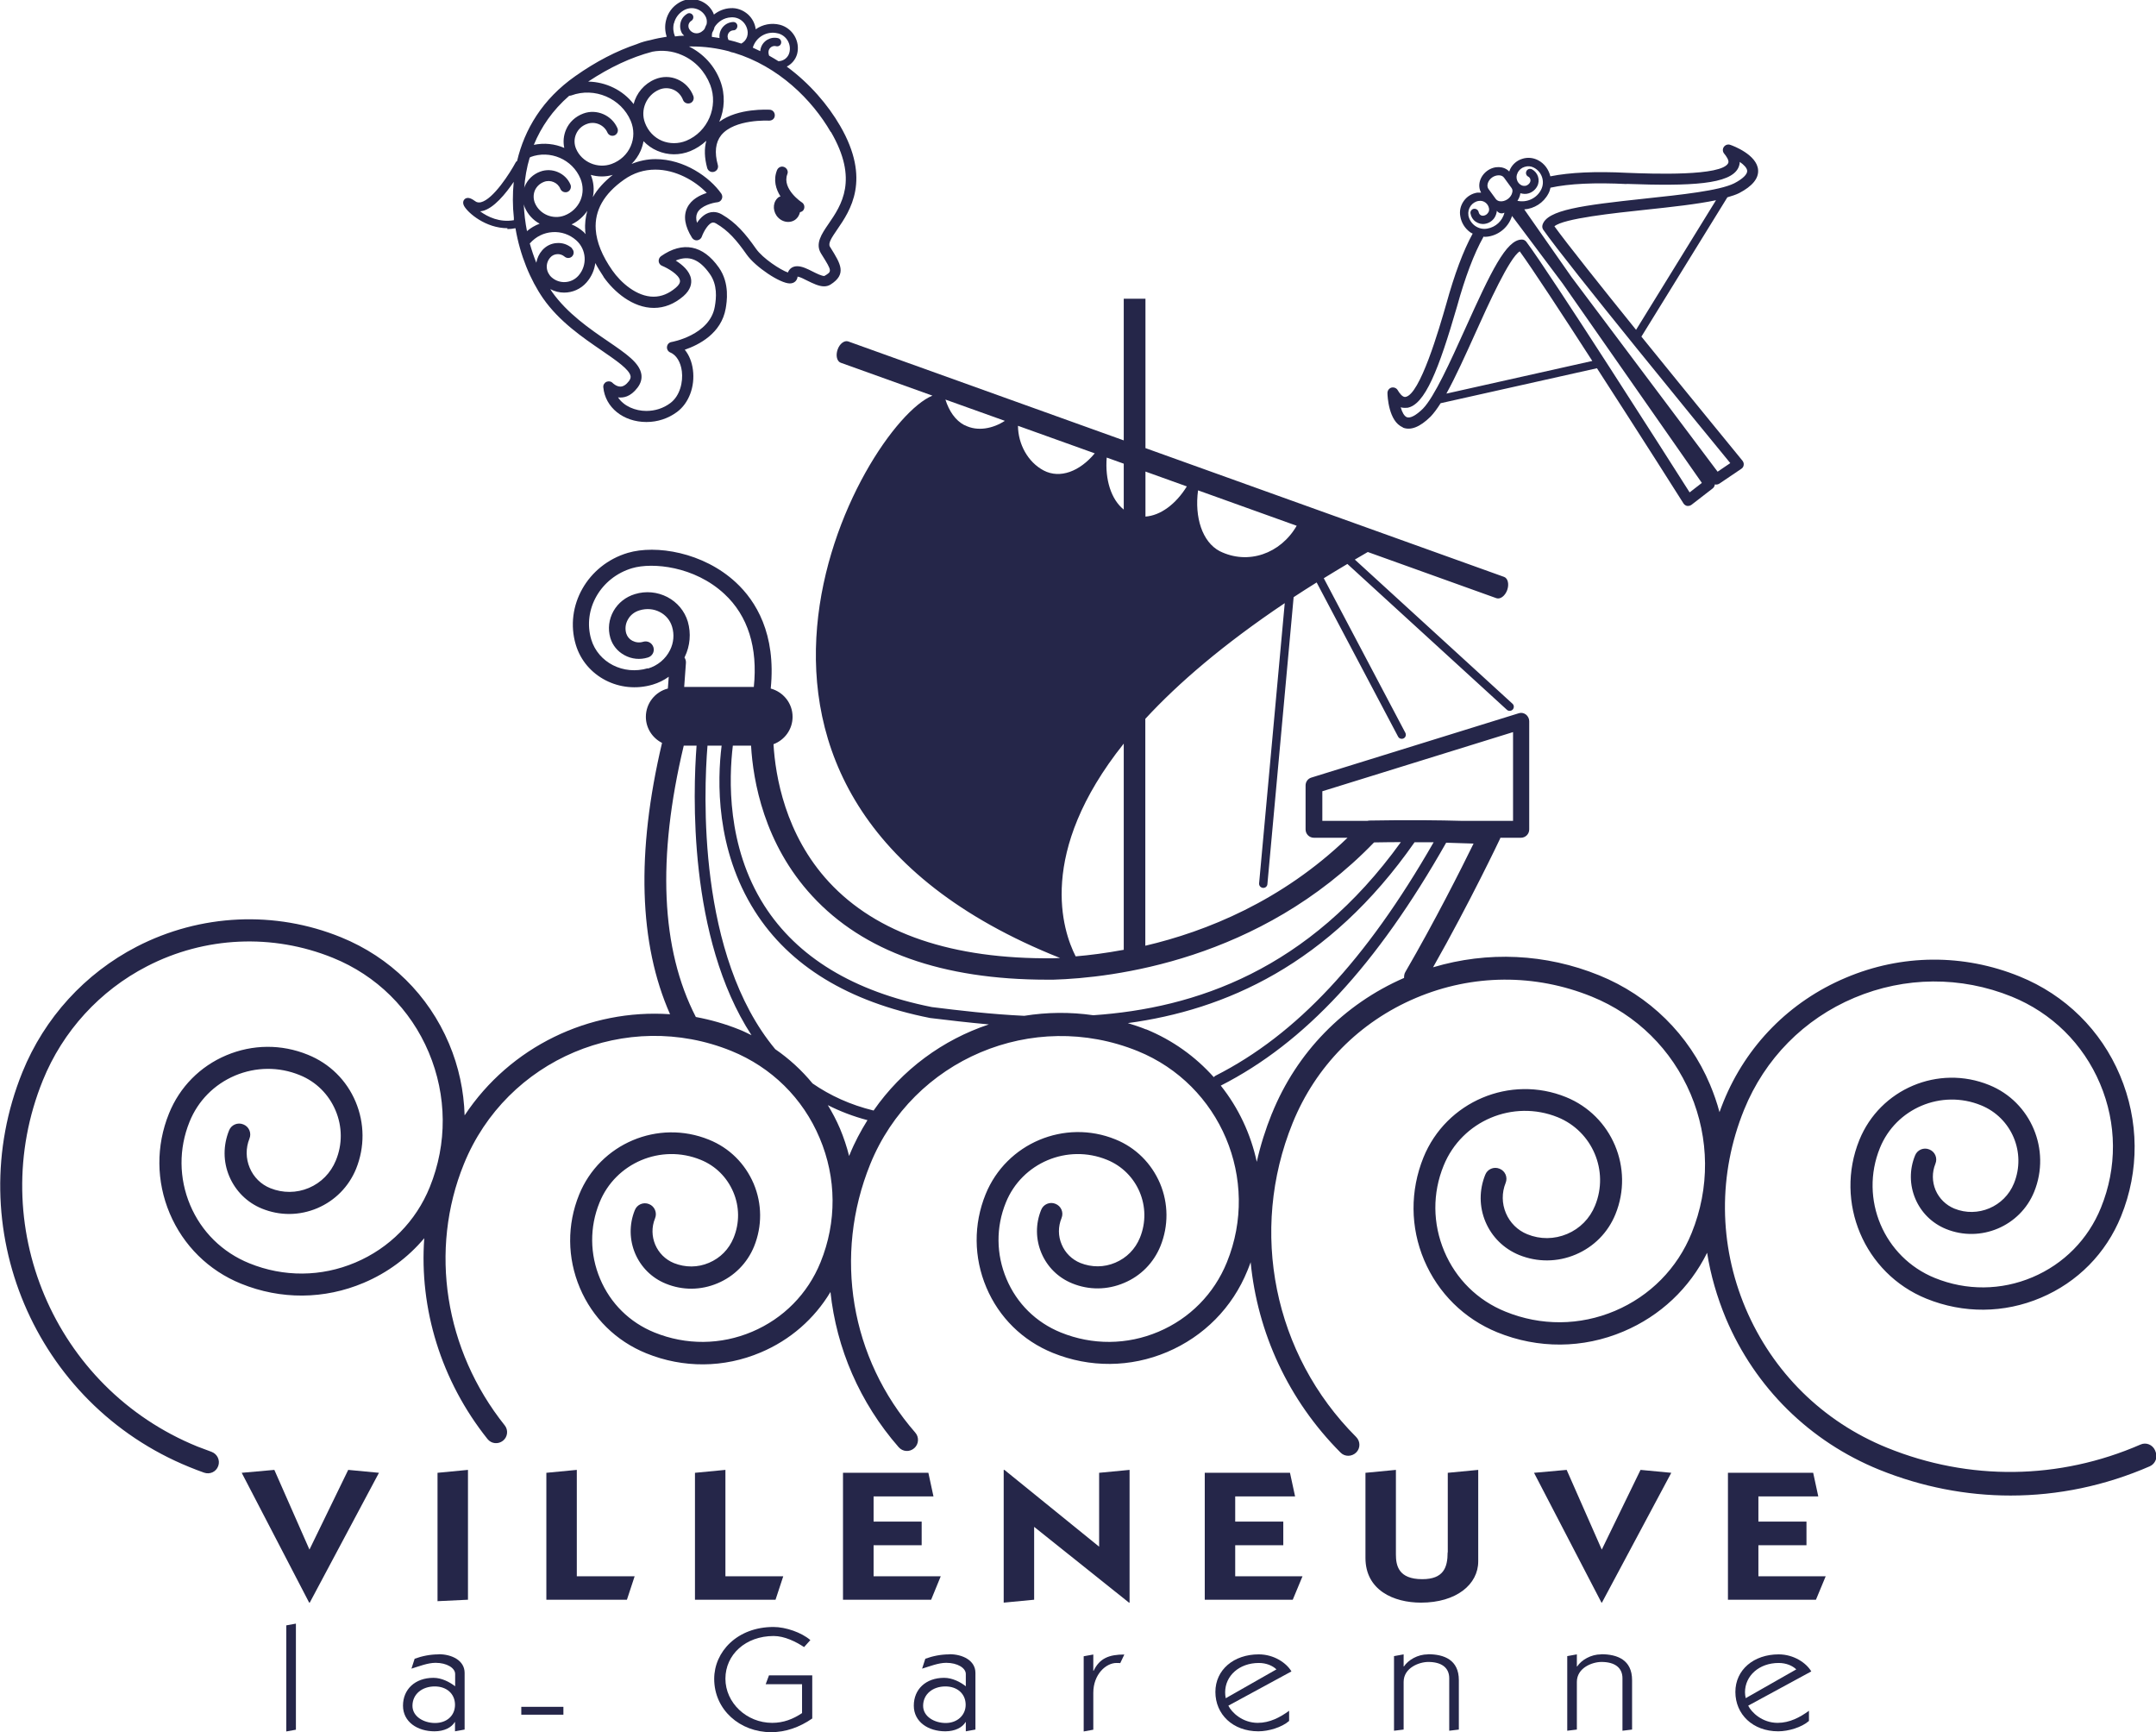 <svg viewBox="0 0 147.98 118.86" xmlns="http://www.w3.org/2000/svg" id="Calque_2"><defs><style>.cls-1{fill:#252649;}</style></defs><g id="Calque_1-2"><path d="M147.91,99.52c-.17-.38-.61-.56-.99-.39-5.58,2.43-11.76,2.51-17.4.22-4.41-1.79-7.85-5.19-9.71-9.57-1.85-4.38-1.89-9.22-.1-13.63,1.42-3.49,4.1-6.22,7.57-7.68,3.47-1.46,7.3-1.49,10.79-.08,2.76,1.12,4.91,3.24,6.07,5.98,1.16,2.74,1.18,5.76.06,8.51-.88,2.17-2.55,3.86-4.7,4.77-2.15.91-4.53.93-6.7.05-3.5-1.42-5.19-5.42-3.77-8.92,1.1-2.72,4.22-4.04,6.94-2.93,2.1.85,3.12,3.25,2.26,5.36-.65,1.6-2.49,2.38-4.09,1.73-.58-.24-1.04-.69-1.29-1.27-.24-.58-.25-1.22-.01-1.81.16-.39-.03-.83-.42-.98-.39-.16-.83.03-.98.42-.39.96-.38,2.01.02,2.96.4.95,1.15,1.69,2.11,2.08,2.37.96,5.09-.19,6.05-2.56,1.16-2.87-.22-6.16-3.09-7.32-3.49-1.42-7.49.27-8.91,3.77-1.73,4.27.33,9.16,4.6,10.89,2.54,1.03,5.33,1.01,7.85-.06,2.53-1.07,4.48-3.05,5.51-5.59,1.27-3.13,1.24-6.56-.07-9.67-1.31-3.11-3.76-5.52-6.89-6.79-3.86-1.57-8.1-1.54-11.94.09-3.84,1.62-6.82,4.64-8.39,8.51-.09.24-.19.47-.27.71-.17-.64-.39-1.27-.65-1.89-1.45-3.44-4.16-6.1-7.61-7.5-3.67-1.49-7.65-1.67-11.4-.55,2.52-4.44,4.59-8.8,4.61-8.85,0-.01,0-.03.01-.04h1.41c.31,0,.57-.25.57-.57v-7.43c0-.18-.09-.35-.23-.46-.15-.11-.33-.14-.5-.08l-14.22,4.41c-.24.07-.4.29-.4.54v3.02c0,.31.25.57.57.57h2.31c-4.51,4.34-9.69,6.43-13.88,7.41v-15.57c2.27-2.46,5.37-5.12,9.57-7.94l-1.76,19.23c-.01.16.1.29.26.31.01,0,.02,0,.03,0,.15,0,.27-.11.28-.26l1.8-19.69c.51-.34,1.04-.67,1.58-1.01l5.59,10.58c.05.1.15.15.25.15.04,0,.09-.01.13-.03.14-.07.19-.24.12-.38l-5.6-10.61c.53-.33,1.07-.65,1.62-.98l10.95,10.01c.05.05.12.07.19.07.08,0,.15-.03.21-.09.1-.12.1-.29-.02-.4l-10.82-9.89c.29-.17.59-.34.89-.52l8.83,3.17c.26.09.59-.15.74-.56.14-.4.05-.8-.21-.9l-24.62-8.84v-10.25h-1.49v9.72l-18.91-6.79c-.26-.09-.59.15-.73.56-.14.4-.05.8.21.9l6.3,2.26c-4.84,1.95-19.19,27.47,8.76,38.59-.16,0-.33.02-.47.02-6.91.07-12.12-1.69-15.4-5.24-3-3.25-3.67-7.27-3.8-9.45.77-.29,1.31-1.02,1.31-1.88,0-.93-.64-1.71-1.5-1.94.38-3.77-1.03-6.02-2.39-7.28-2.24-2.08-5.5-2.6-7.42-2.03-2.76.82-4.36,3.64-3.57,6.3.65,2.18,3.02,3.41,5.28,2.74.4-.12.77-.3,1.1-.54l-.06.81c-.87.22-1.51,1.01-1.51,1.94,0,.79.46,1.46,1.11,1.79-1.78,7.53-1.59,13.78.55,18.62-5.55-.38-10.98,2.23-14.1,6.94-.05-1.67-.4-3.34-1.07-4.92-1.41-3.34-4.04-5.93-7.41-7.3-4.54-1.85-9.65-1.61-14.02.64-3.56,1.84-6.34,4.89-7.85,8.61-4.31,10.63.83,22.78,11.45,27.1.34.14.68.27,1.02.39.4.14.83-.06.97-.46.14-.39-.06-.82-.46-.97-.32-.12-.64-.24-.96-.36-9.85-4-14.62-15.27-10.62-25.13,1.37-3.38,3.91-6.16,7.15-7.83,3.97-2.05,8.62-2.26,12.76-.58,2.99,1.21,5.33,3.52,6.58,6.49s1.28,6.25.07,9.24c-.95,2.35-2.77,4.19-5.11,5.18-2.34.99-4.92,1.01-7.28.05-1.85-.75-3.29-2.17-4.06-4s-.79-3.86-.04-5.71c.58-1.44,1.69-2.56,3.12-3.17,1.43-.6,3.01-.62,4.45-.03,1.11.45,1.98,1.31,2.45,2.42s.48,2.33.02,3.44c-.35.85-1,1.52-1.85,1.88-.85.36-1.79.36-2.64.02-.65-.26-1.15-.76-1.42-1.4s-.28-1.35-.02-2c.16-.39-.03-.83-.42-.98-.39-.16-.83.03-.98.42-.41,1.02-.41,2.14.02,3.15.43,1.01,1.23,1.8,2.24,2.21,1.23.5,2.57.49,3.8-.03,1.22-.52,2.16-1.48,2.66-2.7.6-1.49.59-3.12-.03-4.6s-1.79-2.63-3.28-3.23c-1.81-.74-3.8-.72-5.6.04-1.8.76-3.2,2.18-3.93,3.99-.9,2.22-.88,4.66.05,6.86s2.67,3.92,4.89,4.82c2.73,1.11,5.72,1.09,8.43-.06,1.63-.69,3.04-1.74,4.15-3.06-.35,4.84,1.15,9.78,4.34,13.78.26.33.73.38,1.06.12.33-.26.38-.74.12-1.06-4.12-5.16-5.2-12.03-2.8-17.93,2.92-7.2,11.16-10.68,18.36-7.76,2.75,1.12,4.91,3.24,6.06,5.98,1.16,2.74,1.18,5.76.06,8.52-.88,2.17-2.55,3.86-4.7,4.77-2.15.91-4.53.93-6.7.05-1.7-.69-3.02-1.99-3.73-3.68-.71-1.68-.73-3.55-.04-5.24,1.1-2.72,4.22-4.04,6.94-2.93,1.02.41,1.81,1.2,2.24,2.21s.44,2.13.02,3.15c-.32.78-.91,1.38-1.69,1.71-.77.33-1.62.33-2.4.02-1.21-.49-1.79-1.87-1.3-3.07.16-.39-.03-.83-.41-.98-.39-.16-.83.03-.98.42-.8,1.98.15,4.24,2.13,5.04,1.15.47,2.41.46,3.56-.03,1.14-.48,2.03-1.38,2.5-2.53.56-1.39.55-2.92-.03-4.3-.59-1.38-1.67-2.46-3.07-3.02-3.49-1.42-7.49.27-8.91,3.77-.84,2.07-.82,4.34.05,6.4.87,2.06,2.49,3.65,4.56,4.49,2.54,1.03,5.33,1.01,7.85-.06,2.02-.85,3.68-2.3,4.79-4.15.41,3.86,2,7.58,4.68,10.65.28.32.75.35,1.07.07.31-.27.35-.75.07-1.07-4.45-5.1-5.63-12.15-3.09-18.42,2.92-7.2,11.16-10.68,18.36-7.76,5.68,2.31,8.43,8.81,6.12,14.49-.88,2.17-2.55,3.86-4.7,4.77-2.15.91-4.53.93-6.7.05-1.7-.69-3.02-1.99-3.73-3.68-.71-1.68-.73-3.55-.04-5.24,1.1-2.72,4.22-4.04,6.94-2.93,2.1.85,3.12,3.25,2.26,5.35-.32.78-.91,1.38-1.69,1.71-.77.33-1.62.33-2.4.02-.58-.24-1.04-.69-1.28-1.27-.25-.58-.25-1.22-.01-1.81.16-.39-.03-.83-.42-.98-.38-.16-.83.03-.98.42-.39.96-.38,2.01.02,2.96.4.95,1.15,1.69,2.11,2.08,1.15.47,2.41.46,3.56-.03,1.15-.48,2.03-1.38,2.5-2.53.56-1.39.55-2.92-.03-4.3-.59-1.38-1.67-2.46-3.06-3.02-3.49-1.42-7.49.27-8.91,3.76-.84,2.07-.82,4.34.05,6.4.87,2.06,2.49,3.65,4.56,4.49,2.54,1.03,5.33,1.01,7.85-.06,2.52-1.07,4.48-3.05,5.51-5.59.08-.19.15-.38.22-.57.47,4.83,2.58,9.46,6.17,13.06.29.3.77.29,1.07,0,.3-.29.3-.77,0-1.07-5.66-5.66-7.37-14.12-4.36-21.54,1.58-3.9,4.59-6.95,8.47-8.59,3.88-1.64,8.16-1.67,12.06-.09,3.08,1.25,5.49,3.63,6.79,6.69,1.29,3.06,1.32,6.45.07,9.53-.98,2.43-2.86,4.33-5.27,5.35-2.41,1.02-5.08,1.04-7.51.05-1.91-.77-3.4-2.24-4.2-4.14s-.82-3.99-.04-5.89c1.25-3.07,4.76-4.55,7.83-3.31,2.38.97,3.53,3.69,2.56,6.06-.36.89-1.04,1.58-1.92,1.95-.88.37-1.85.38-2.73.02-.67-.27-1.19-.79-1.47-1.45s-.29-1.4-.02-2.07c.16-.39-.03-.83-.42-.98-.39-.16-.83.03-.98.42-.42,1.04-.42,2.19.02,3.23.44,1.04,1.26,1.84,2.3,2.27,1.26.51,2.64.5,3.89-.03,1.25-.53,2.22-1.51,2.73-2.77,1.28-3.15-.24-6.75-3.39-8.03-3.84-1.56-8.23.3-9.79,4.14-.92,2.28-.91,4.78.05,7.05.96,2.26,2.74,4.02,5.02,4.95,2.8,1.14,5.88,1.12,8.66-.06,2.53-1.07,4.54-2.97,5.74-5.4.24,1.53.68,3.04,1.29,4.51,2.01,4.75,5.75,8.44,10.53,10.38,2.92,1.18,5.97,1.77,9.01,1.77,3.24,0,6.49-.67,9.56-2.01.38-.17.55-.62.39-1ZM90.76,54.3l13.09-4.06v6.09h-3.56c-1.42-.04-3.54-.07-6.32-.02-.04,0-.07.02-.11.02h-3.1v-2.04h0ZM83.71,37.82c-1.19-.63-1.73-2.32-1.48-4.17l6.77,2.43c-1.11,1.92-3.34,2.71-5.29,1.74ZM81.46,33.38c-.76,1.23-1.82,2-2.84,2.07v-3.09l2.84,1.02ZM77.13,34.97c-.87-.7-1.29-2.06-1.17-3.57l1.17.42v3.15ZM66.2,29.18c-.63-.33-1.06-.97-1.31-1.76l4.08,1.46c-.78.51-1.86.77-2.77.29ZM71.64,32.29c-1.1-.58-1.76-1.82-1.77-3.07l5.27,1.89c-1.03,1.24-2.38,1.76-3.5,1.18ZM77.13,51.03v14.15c-1.24.23-2.35.37-3.3.45-.89-1.74-2.69-7.09,3.3-14.6ZM71.87,67.23c.14,0,.29,0,.43,0,4.02-.12,14.16-1.29,22.01-9.42.65-.01,1.26-.02,1.84-.02-6.33,8.79-14.12,11.4-21.11,11.88-1.6-.23-3.19-.21-4.74.04-2.33-.11-4.48-.37-6.34-.6-5.37-1.07-9.24-3.42-11.51-6.98-2.58-4.06-2.42-8.72-2.15-10.96h1.25c.14,2.42.89,6.74,4.2,10.32,3.51,3.81,8.93,5.74,16.12,5.74ZM44.46,45.86c-1.67.49-3.4-.39-3.88-1.98-.61-2.06.65-4.25,2.81-4.89,1.39-.41,4.28-.14,6.33,1.77,1.62,1.5,2.3,3.69,2.02,6.38h-4.78l.12-1.65c.01-.14-.03-.26-.1-.37,0-.01.01-.03.02-.04.37-.76.44-1.62.21-2.42-.22-.73-.72-1.33-1.41-1.69-.68-.35-1.47-.43-2.22-.2-.63.19-1.15.6-1.47,1.16-.32.57-.4,1.22-.22,1.84.15.51.49.93.97,1.19.49.27,1.07.33,1.61.16.3-.09.47-.4.38-.7-.09-.3-.4-.47-.7-.38-.26.08-.52.05-.75-.07-.21-.11-.35-.29-.42-.51-.09-.32-.05-.66.12-.95.17-.31.46-.53.81-.63.47-.14.96-.1,1.38.12.41.21.71.57.84,1.01.16.53.11,1.1-.14,1.6-.3.61-.85,1.07-1.52,1.27ZM47.76,69.79c-2.4-4.65-2.67-10.92-.83-18.62h.88c-.24,3.15-.6,13.16,3.77,19.87-.27-.13-.54-.27-.82-.38-.99-.4-1.99-.68-3-.87ZM58.32,79.23s-.03.07-.04.1c-.16-.64-.37-1.27-.63-1.89-.24-.56-.52-1.09-.83-1.6.83.42,1.73.77,2.72,1.03-.46.74-.88,1.52-1.22,2.36ZM59.96,76.21c-1.6-.39-2.99-1.03-4.19-1.86-.74-.9-1.6-1.69-2.56-2.35-5.36-6.44-4.91-17.62-4.65-20.83h.97c-.3,2.38-.42,7.11,2.28,11.36,2.38,3.75,6.42,6.22,12.03,7.33,1.23.15,2.59.31,4.03.44-3.15,1.05-5.95,3.09-7.91,5.91ZM78.65,70.64c-.41-.17-.83-.3-1.24-.43,6.65-.9,13.8-3.99,19.68-12.41.46,0,.9,0,1.31,0-4.64,8.09-9.41,13.2-14.97,16.02-.05.03-.09.06-.12.1-1.25-1.4-2.82-2.54-4.66-3.29ZM87.3,76.41c-.44,1.09-.79,2.2-1.04,3.32-.41-1.9-1.25-3.7-2.47-5.23,5.77-2.94,10.69-8.25,15.47-16.67.77.02,1.4.04,1.88.06-.84,1.72-2.67,5.35-4.68,8.81-.08.13-.09.27-.09.41-4.15,1.81-7.37,5.11-9.07,9.31Z" class="cls-1"></path><path d="M53.47,13.51c-.4.28-.47.85-.17,1.29.19.27.49.43.8.43.17,0,.34-.05.48-.15.18-.13.28-.32.33-.52.09-.02.18-.06.24-.15.11-.18.06-.41-.11-.52-.01,0-1.39-.92-1-1.94.08-.19-.02-.41-.22-.49-.19-.08-.41.02-.49.22-.27.69-.07,1.31.24,1.8-.03.01-.07.02-.1.04Z" class="cls-1"></path><path d="M34.82,15.72c.18,0,.37-.02.56-.06.31,1.85,1.02,3.55,1.9,4.82,1.11,1.59,2.73,2.69,4.03,3.58.97.67,1.89,1.29,1.97,1.75.01.07.01.18-.11.34-.19.25-.39.38-.59.38-.28,0-.52-.24-.52-.24-.11-.12-.28-.15-.43-.09-.15.07-.24.22-.22.38.13,1.38,1.37,2.38,2.96,2.38.77,0,1.49-.24,2.1-.69.81-.6,1.24-1.74,1.09-2.89-.07-.55-.27-1.03-.56-1.38.96-.33,2.51-1.11,2.81-2.83.07-.42.3-1.72-.47-2.81-1.09-1.55-2.48-1.82-3.97-.78-.11.08-.17.22-.16.35s.1.26.23.31c.37.15,1.17.6,1.23,1.01.02.15-.07.31-.28.49-.48.41-.99.62-1.53.62-1.16,0-2.25-.97-2.83-1.8-.7-1-1.08-1.94-1.14-2.81-.09-1.3.56-2.45,1.94-3.42.65-.46,1.37-.69,2.15-.69,1.38,0,2.72.75,3.53,1.6-.47.15-1.06.44-1.34,1.01-.28.58-.17,1.27.33,2.07.08.12.21.19.36.17.14-.02.27-.12.31-.25.12-.34.47-.97.78-.97.06,0,.12.02.19.06.86.5,1.42,1.16,2.11,2.14.6.85,2.29,1.98,2.96,1.98.33,0,.5-.22.53-.44v-.03c.16.02.44.16.67.28.39.19.79.39,1.15.39.16,0,.31-.04.44-.12,1.14-.72.69-1.43.02-2.51l-.05-.08c-.15-.23.08-.59.5-1.2.88-1.28,2.34-3.41.19-7.11-.83-1.43-2.08-2.9-3.66-4.06.33-.17.6-.47.71-.86.23-.88-.31-1.78-1.18-2.01-.59-.15-1.2-.02-1.66.31-.05-.4-.24-.76-.54-1.03-.33-.29-.76-.45-1.19-.42-.43.02-.83.19-1.14.44-.03-.09-.07-.18-.12-.26-.23-.38-.59-.64-1.02-.75-.43-.1-.87-.04-1.25.19-.46.27-.78.71-.9,1.23-.09.37-.07.75.05,1.11-.37.06-.75.13-1.12.23-.3.06-.6.14-.89.26,0,0-.01,0-.02.01-1.41.47-2.82,1.2-4.24,2.2-2.27,1.59-3.49,3.67-4,5.83-.04.03-.08.05-.1.1-.37.69-1.53,2.53-2.39,2.73-.15.03-.27.01-.38-.07-.17-.12-.49-.35-.72-.15-.05.04-.19.2-.05.47.27.49,1.49,1.53,2.98,1.53ZM36.4,10.78c1.35-.51,2.89.15,3.44,1.48.2.49.2,1.01,0,1.49-.21.48-.6.85-1.1,1.04-.8.3-1.71-.09-2.03-.87-.11-.28-.11-.58,0-.85.12-.27.34-.48.63-.59.44-.17.95.05,1.12.48.08.19.3.28.49.21.19-.08.28-.3.21-.49-.33-.8-1.27-1.21-2.09-.9-.48.18-.85.53-1.05,1-.02.04-.03.09-.04.14.05-.71.17-1.42.38-2.12.02,0,.04,0,.05,0ZM40.16,15.82c0,.08.03.17.04.25-.05-.05-.09-.1-.14-.15-.25-.22-.53-.4-.83-.52.44-.21.81-.53,1.08-.93-.12.43-.18.89-.14,1.36ZM39.27,17.04c-.29-.26-.66-.39-1.05-.36-.39.02-.74.2-1,.49-.22.25-.35.54-.41.86-.17-.42-.32-.87-.45-1.33,0,0,.01,0,.02-.01.4-.45.94-.72,1.54-.76.6-.04,1.18.16,1.63.56.71.63.78,1.72.15,2.43-.48.54-1.3.59-1.84.11-.19-.17-.31-.41-.33-.66-.02-.26.07-.51.24-.7.12-.14.29-.22.48-.23.18-.01.36.05.5.17.16.14.4.12.53-.03.14-.16.12-.39-.03-.53ZM35.95,14.02c.02.06.03.12.06.19.21.5.58.9,1.03,1.14-.32.12-.61.29-.87.51-.12-.6-.19-1.21-.22-1.84ZM41.43,19.01c.72,1.02,2,2.12,3.45,2.12.72,0,1.4-.27,2.02-.8.52-.45.58-.89.53-1.19-.09-.55-.61-.98-1.05-1.26.9-.38,1.63-.09,2.34.92.53.75.45,1.64.34,2.25-.34,1.95-2.95,2.42-2.97,2.42-.17.03-.29.16-.31.33s.08.33.23.39c.41.17.71.65.79,1.29.09.72-.12,1.68-.79,2.18-.48.36-1.05.54-1.65.54-.75,0-1.54-.32-1.94-.93.34.04.84-.01,1.34-.67.22-.29.31-.6.26-.92-.13-.78-1.03-1.4-2.29-2.26-1.25-.85-2.8-1.92-3.84-3.39-.04-.06-.08-.13-.12-.19.3.16.62.24.95.24.57,0,1.14-.24,1.54-.7.34-.39.54-.85.6-1.33.16.31.35.61.56.93ZM40.69,13.53c.11-.51.06-1.03-.14-1.53.48.14,1.01.15,1.51,0-.59.47-1.06.98-1.37,1.53ZM57.03,9.05c1.91,3.28.72,5.03-.16,6.31-.48.7-.93,1.36-.52,2.03l.05.08c.72,1.15.71,1.16.18,1.47-.19,0-.53-.17-.81-.31-.37-.19-.73-.36-1.05-.36-.27,0-.48.12-.6.34-.02.03-.03.06-.04.09-.5-.17-1.72-.96-2.19-1.63-.73-1.04-1.38-1.8-2.35-2.36-.19-.11-.38-.16-.57-.16-.51,0-.88.37-1.13.74-.08-.27-.07-.49.02-.68.24-.5,1.08-.7,1.38-.73.13-.01.25-.1.3-.22.06-.12.04-.26-.03-.37-.8-1.14-2.55-2.37-4.52-2.37-.57,0-1.12.12-1.64.33.26-.26.47-.56.62-.9.09-.21.16-.44.2-.66.27.28.59.51.95.66.72.31,1.52.32,2.26.02.41-.17.78-.41,1.1-.71-.15.54-.13,1.17.06,1.87.06.2.26.32.47.26.2-.06.32-.26.26-.47-.24-.86-.16-1.55.23-2.04.92-1.13,3.26-1,3.28-1,.23,0,.39-.14.4-.35s-.14-.39-.35-.4c-.1,0-2.17-.13-3.46.83.37-.86.42-1.87.07-2.8-.4-1.06-1.17-1.88-2.15-2.37.07,0,.14,0,.21,0,.89,0,1.73.12,2.53.33.11.05.22.08.34.1,3.07.93,5.38,3.24,6.65,5.44ZM44.76,3.55c.69-.13,1.4-.06,2.05.23.9.39,1.58,1.12,1.94,2.05.57,1.5-.17,3.22-1.65,3.83-.54.22-1.14.22-1.67,0-.54-.23-.95-.67-1.16-1.23-.34-.89.1-1.91.98-2.28.31-.13.66-.13.96,0,.31.13.55.39.67.71.07.19.29.29.49.22.2-.07.29-.29.22-.49-.2-.52-.58-.92-1.08-1.14-.49-.22-1.05-.22-1.55-.01-.75.31-1.28.96-1.47,1.7-.74-.96-1.91-1.52-3.12-1.54,1.48-.98,2.95-1.67,4.4-2.05ZM53.4,2.29c.58.15.93.74.78,1.32-.09.35-.4.58-.75.59-.21-.13-.42-.26-.64-.38-.04-.11-.06-.23-.03-.35.06-.22.29-.36.51-.3.15.04.31-.05.34-.2.04-.15-.05-.31-.2-.35-.52-.13-1.06.18-1.2.71-.02.06-.02.12-.03.18-.17-.08-.34-.16-.51-.24.22-.74.98-1.17,1.72-.98ZM49.03,1.88c.24-.39.66-.67,1.15-.69.3-.02.57.08.78.27s.34.46.36.75c.01.22-.06.43-.2.59-.07.08-.15.14-.24.19-.29-.1-.58-.18-.88-.25-.03-.07-.05-.14-.06-.22-.01-.23.16-.43.4-.44.16,0,.27-.14.27-.3s-.13-.28-.3-.27c-.54.03-.96.49-.93,1.04,0,.02,0,.04.01.06-.17-.03-.35-.05-.53-.08,0-.1,0-.2.03-.3.07-.11.12-.23.15-.35ZM46.26,1.6c.09-.37.32-.68.65-.88.25-.15.54-.2.82-.13.28.07.52.24.67.49.11.17.14.38.1.58-.05.1-.1.21-.14.32-.06.09-.15.16-.24.22-.14.08-.29.11-.45.07-.15-.04-.28-.13-.36-.27-.06-.1-.07-.21-.05-.31.03-.11.09-.2.19-.26.13-.08.18-.26.1-.39-.08-.13-.26-.18-.39-.09-.23.14-.39.35-.45.61-.06.26-.02.52.11.74.04.06.1.1.14.15-.21,0-.42.02-.63.05-.12-.28-.15-.59-.08-.89ZM39.07,6.57s.09,0,.14-.02c1.59-.59,3.42.19,4.08,1.74.24.57.24,1.19,0,1.74-.24.56-.71,1-1.31,1.22-.95.35-2.05-.12-2.44-1.04-.14-.33-.14-.69,0-1.01.14-.33.41-.58.76-.7.54-.2,1.16.07,1.39.59.08.19.3.28.49.2.19-.08.28-.3.2-.49-.38-.89-1.43-1.35-2.34-1.01-.54.2-.97.59-1.19,1.11-.17.4-.21.83-.12,1.25-.65-.28-1.37-.36-2.09-.21.5-1.22,1.28-2.37,2.43-3.37ZM33.11,14.48c.78-.18,1.6-1.19,2.15-2-.08.83-.08,1.66.01,2.47,0,.05,0,.11,0,.16-.97.17-1.79-.22-2.32-.61.06,0,.11-.01.17-.03Z" class="cls-1"></path><path d="M96.28,29.34c.54.22,1.18-.03,1.91-.75.22-.23.45-.54.69-.92l10.73-2.4c2.93,4.53,5.89,9.19,5.94,9.28.06.09.15.15.25.17.02,0,.04,0,.07,0,.08,0,.16-.03.23-.08l1.45-1.12c.09-.07.14-.17.15-.28.1.03.21.01.31-.05l1.51-1.02c.09-.06.15-.15.16-.26.02-.1-.02-.21-.08-.29-.06-.08-3.55-4.33-6.94-8.52l5.9-9.56c.31-.09.59-.18.81-.29.9-.47,1.34-1,1.3-1.58-.07-1.05-1.72-1.67-1.91-1.73-.16-.06-.34,0-.44.14-.1.14-.09.33.02.46.14.17.36.47.28.65-.44.91-5.17.74-6.94.67-2.16-.11-3.93-.03-5.27.24-.11-.46-.4-.88-.85-1.11-.33-.17-.72-.21-1.08-.09-.36.11-.65.36-.82.69-.03.06-.05.12-.07.18-.36-.38-1.01-.41-1.51-.05-.52.38-.69,1.03-.42,1.5-.09,0-.18,0-.27,0-.37.06-.7.26-.92.57-.22.31-.31.68-.24,1.05.07.44.31.83.68,1.1.05.04.11.06.17.09-.65,1.18-1.25,2.8-1.81,4.82-.49,1.71-1.81,6.26-2.81,6.39-.2.03-.42-.28-.53-.47-.09-.15-.27-.21-.43-.17-.16.05-.27.2-.27.37,0,.2.08,1.96,1.05,2.35ZM99.28,27c.62-1.12,1.29-2.6,1.98-4.13.89-1.98,2.35-5.2,3.05-5.62.87,1.2,2.89,4.28,4.98,7.52l-10.01,2.24ZM112.29,22.63c-2.43-3.01-4.73-5.9-5.6-7.1.62-.54,4.13-.91,6.29-1.14,1.79-.19,3.51-.38,4.8-.65l-5.49,8.9ZM111.65,12.62c4.44.16,7.11.03,7.66-1.1.06-.13.1-.27.1-.41.28.19.5.42.51.61.02.24-.31.56-.89.86-1.03.51-3.62.78-6.14,1.05-4.28.46-6.72.77-7.02,1.81-.03.11-.01.23.05.32,1.62,2.33,11.09,13.89,12.84,16.02l-.87.59-10.02-13.35-3.25-4.65c.68-.05,1.32-.44,1.66-1.09.07-.13.11-.26.14-.4,1.29-.28,3.05-.36,5.23-.25ZM104.16,11.86c.1-.2.28-.35.49-.41.22-.07.44-.05.64.06.55.29.77.97.48,1.52-.31.6-.99.89-1.62.75.1-.15.17-.31.2-.49,0-.01,0-.02,0-.03.19.05.38.07.57.01.26-.08.47-.26.59-.49.22-.42.05-.94-.36-1.16-.14-.07-.31-.02-.38.12-.07.14-.02.31.12.38.14.07.2.25.12.4-.05.1-.15.18-.26.22-.11.03-.23.02-.33-.03-.15-.08-.25-.2-.3-.36-.05-.16-.04-.33.04-.47ZM102.41,12.18c.14-.1.31-.15.46-.15s.28.05.36.16l.51.7h0c.08.1.08.22.06.3-.03.18-.15.35-.31.47-.17.12-.37.18-.55.15-.08-.01-.19-.05-.27-.15l-.51-.7c-.15-.21-.04-.57.25-.78ZM100.79,14.76c-.04-.22.02-.44.15-.63.13-.18.33-.31.55-.34.33-.06.65.17.71.51.02.11,0,.23-.08.32-.07.1-.17.16-.29.18-.08.01-.16,0-.22-.05-.06-.04-.1-.11-.12-.19-.03-.15-.17-.25-.33-.23-.15.02-.26.17-.23.32.04.23.16.43.35.56.19.13.41.19.64.15.27-.04.5-.19.65-.41.1-.15.15-.32.17-.49.1.17.33.23.5.14,0,0,.02,0,.02,0-.14.55-.59.99-1.19,1.09-.3.05-.59-.02-.84-.2-.24-.18-.4-.44-.45-.73ZM96.56,27.99c1.24-.17,2.2-2.67,3.44-6.94.56-2.03,1.17-3.64,1.81-4.78,0,0,0-.02,0-.03.03,0,.05.01.08.01.09,0,.18,0,.28-.02.78-.13,1.39-.7,1.61-1.41l3.47,4.63,9.56,13.69-.84.65c-1.48-2.33-9.51-14.93-11.21-17.2-.07-.09-.18-.15-.29-.15h-.02c-1.07,0-2.12,2.21-3.88,6.11-1.04,2.3-2.12,4.69-2.91,5.5-.47.46-.87.67-1.1.58-.18-.07-.33-.35-.42-.68.14.04.28.05.42.03Z" class="cls-1"></path><polygon points="21.24 106.34 18.83 100.87 16.59 101.07 21.22 109.98 21.26 109.98 26.01 101.07 23.9 100.87 21.24 106.34" class="cls-1"></polygon><polygon points="30.03 109.88 32.12 109.78 32.12 100.87 30.03 101.07 30.03 109.88" class="cls-1"></polygon><polygon points="39.59 100.87 37.5 101.07 37.5 109.78 43.03 109.78 43.56 108.17 39.59 108.17 39.59 100.87" class="cls-1"></polygon><polygon points="47.7 101.07 47.7 109.78 53.23 109.78 53.76 108.17 49.79 108.17 49.79 100.87 47.7 101.07" class="cls-1"></polygon><polygon points="64.07 102.69 63.72 101.07 57.86 101.07 57.86 109.78 63.91 109.78 64.57 108.17 59.96 108.17 59.96 106.04 63.26 106.04 63.26 104.42 59.96 104.42 59.96 102.69 64.07 102.69" class="cls-1"></polygon><polygon points="75.44 106.14 68.94 100.87 68.89 100.87 68.89 109.98 70.98 109.78 70.98 104.78 77.49 109.98 77.53 109.98 77.53 100.87 75.44 101.07 75.44 106.14" class="cls-1"></polygon><polygon points="84.78 106.04 88.08 106.04 88.08 104.42 84.78 104.42 84.78 102.69 88.89 102.69 88.54 101.07 82.69 101.07 82.69 109.78 88.73 109.78 89.4 108.17 84.78 108.17 84.78 106.04" class="cls-1"></polygon><path d="M99.36,106.53c0,1.04-.28,1.84-1.74,1.84-1.64,0-1.81-.94-1.81-1.7v-5.8l-2.09.2v5.84c0,2.22,1.94,3.07,3.81,3.07,2.44,0,3.93-1.26,3.93-2.83v-6.28l-2.09.2v5.46h0Z" class="cls-1"></path><polygon points="109.94 106.34 107.53 100.87 105.29 101.07 109.92 109.98 109.95 109.98 114.71 101.07 112.6 100.87 109.94 106.34" class="cls-1"></polygon><polygon points="120.69 106.04 123.99 106.04 123.99 104.42 120.69 104.42 120.69 102.69 124.8 102.69 124.45 101.07 118.6 101.07 118.6 109.78 124.64 109.78 125.31 108.17 120.69 108.17 120.69 106.04" class="cls-1"></polygon><polygon points="19.65 118.82 20.31 118.7 20.31 111.42 19.65 111.54 19.65 118.82" class="cls-1"></polygon><path d="M30.11,113.53c-.57,0-1.13.11-1.65.3l-.22.68c.5-.15,1.11-.4,1.66-.4.76,0,1.34.35,1.34.77v.84c-.39-.3-.93-.58-1.49-.58-1.26,0-2.09.79-2.09,1.91s1,1.76,2.16,1.76c.67,0,1.17-.26,1.39-.63h.02v.63l.66-.12v-3.89c0-.86-.89-1.28-1.78-1.28ZM29.86,118.24c-.76,0-1.55-.43-1.55-1.18,0-.8.66-1.33,1.53-1.33.82,0,1.39.51,1.39,1.26s-.57,1.25-1.37,1.25Z" class="cls-1"></path><rect height=".54" width="2.89" y="117.13" x="35.78" class="cls-1"></rect><path d="M52.56,115.58h2.49v1.98c-.61.41-1.27.67-2.05.67-1.76,0-3.21-1.38-3.21-3.03s1.38-2.93,3.31-2.93c.74,0,1.51.38,2.09.76l.43-.48c-.6-.52-1.69-.9-2.53-.9-2.5,0-4.07,1.71-4.07,3.56,0,2.13,1.77,3.66,3.91,3.66.98,0,1.94-.33,2.82-.94v-2.96h-2.97l-.23.62Z" class="cls-1"></path><path d="M65.16,113.53c-.57,0-1.13.11-1.65.3l-.22.68c.5-.15,1.11-.4,1.66-.4.76,0,1.34.35,1.34.77v.84c-.38-.3-.93-.58-1.49-.58-1.26,0-2.08.79-2.08,1.91s1,1.76,2.16,1.76c.67,0,1.17-.26,1.39-.63h.02v.63l.66-.12v-3.89c0-.86-.89-1.28-1.78-1.28ZM64.91,118.24c-.76,0-1.55-.43-1.55-1.18,0-.8.66-1.33,1.53-1.33.82,0,1.39.51,1.39,1.26,0,.71-.57,1.25-1.37,1.25Z" class="cls-1"></path><path d="M75.06,114.66h-.02v-1.12l-.66.12v5.16l.66-.12v-2.53c0-1.27.87-2.05,1.59-2.05.09,0,.19,0,.26.01l.28-.59c-1.05,0-1.7.26-2.11,1.12Z" class="cls-1"></path><path d="M86.39,113.53c-1.7,0-2.97,1.05-2.97,2.58s1.19,2.7,2.95,2.7c.7,0,1.61-.27,2.11-.71v-.7c-.61.45-1.33.83-2.15.83-1.05,0-1.79-.71-2.02-1.18l4.33-2.35c-.34-.58-1.2-1.17-2.24-1.17ZM84.13,116.54c-.03-.13-.04-.28-.04-.41,0-1.13.97-2.01,2.31-2.01.52,0,.95.19,1.21.44l-3.48,1.98Z" class="cls-1"></path><path d="M98,113.53c-.69,0-1.34.38-1.64.83h-.02v-.83l-.66.12v5.12l.66-.08v-3.27c0-.97,1.07-1.37,1.69-1.37.91,0,1.44.39,1.44,1.12v3.6l.66-.08v-3.39c0-1.4-1.02-1.78-2.12-1.78Z" class="cls-1"></path><path d="M109.89,113.53c-.69,0-1.34.38-1.64.83h-.02v-.83l-.66.12v5.12l.66-.08v-3.27c0-.97,1.06-1.37,1.69-1.37.91,0,1.44.39,1.44,1.12v3.6l.66-.08v-3.39c0-1.4-1.02-1.78-2.12-1.78Z" class="cls-1"></path><path d="M122.08,113.53c-1.7,0-2.97,1.05-2.97,2.58s1.19,2.7,2.94,2.7c.7,0,1.61-.27,2.11-.71v-.7c-.61.45-1.33.83-2.15.83-1.05,0-1.79-.71-2.02-1.18l4.33-2.35c-.34-.58-1.2-1.17-2.24-1.17ZM119.82,116.54c-.03-.13-.05-.28-.05-.41,0-1.13.97-2.01,2.31-2.01.52,0,.95.19,1.21.44l-3.48,1.98Z" class="cls-1"></path></g></svg>